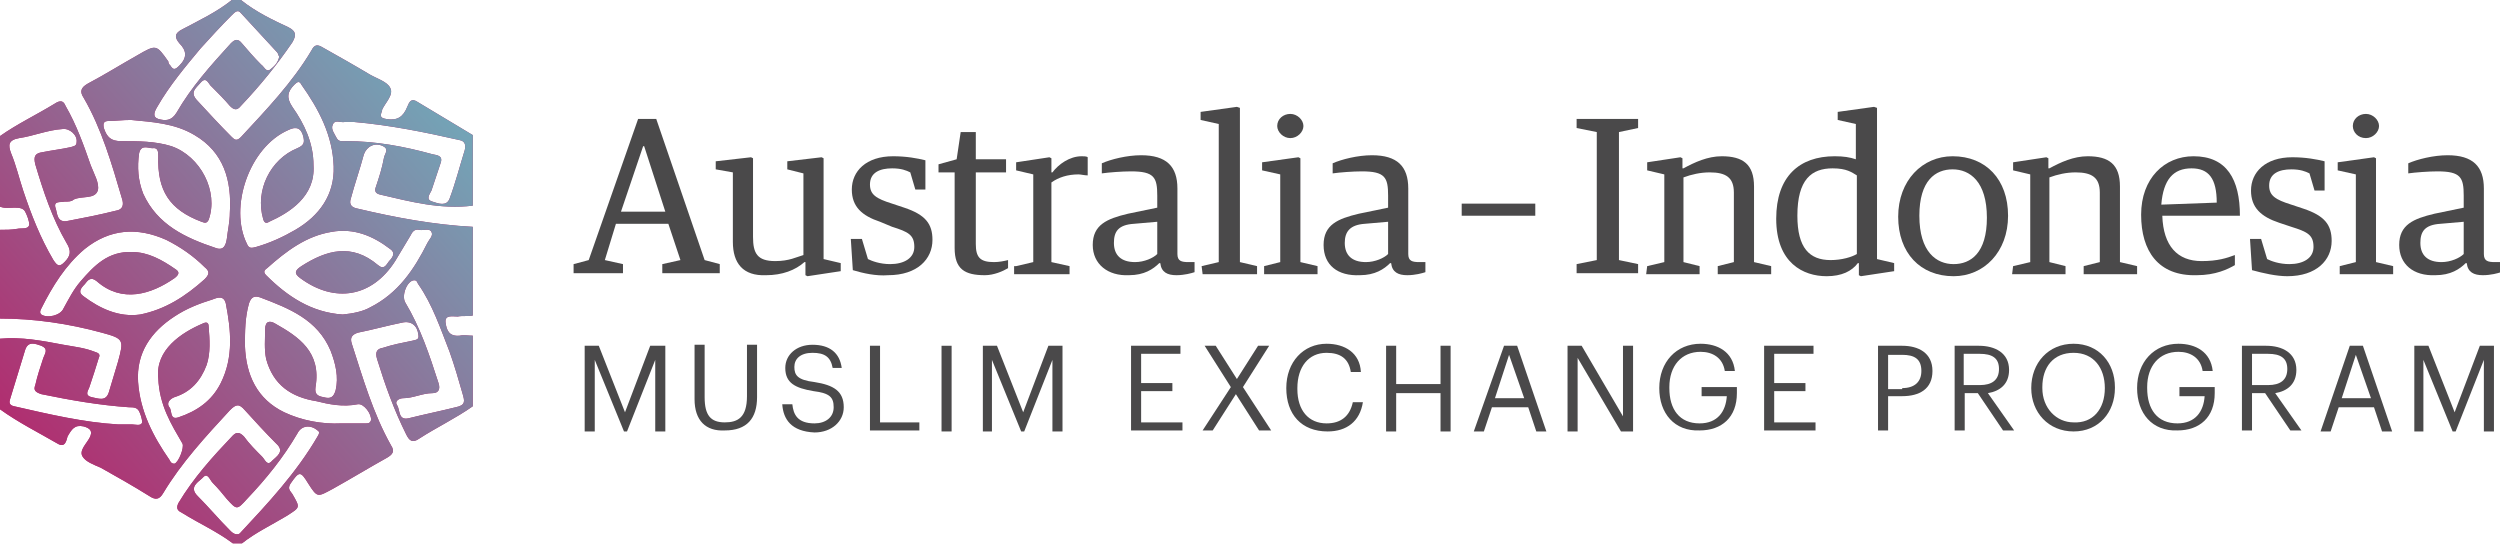 <?xml version="1.0" encoding="UTF-8"?> <!-- Generator: Adobe Illustrator 25.1.0, SVG Export Plug-In . SVG Version: 6.00 Build 0) --> <svg xmlns="http://www.w3.org/2000/svg" xmlns:xlink="http://www.w3.org/1999/xlink" version="1.1" id="Layer_1" x="0px" y="0px" viewBox="0 0 248 54" style="enable-background:new 0 0 248 54;" xml:space="preserve"> <style type="text/css"> .st0{fill:#B12D6F;} .st1{fill:url(#SVGID_1_);} .st2{fill:#4A494A;} </style> <g> <g> <path class="st0" d="M37.3,18.5c-0.2,0.5,0,0.7,0.4,0.8c3,0.7,6,1.5,9.2,1.1c0-2.3,0-4.7,0-7c-1.8-1.1-3.7-2.2-5.5-3.3 c-0.6-0.4-0.8,0-1,0.5c-0.4,1-1,1.4-2.1,1.2c-0.6-0.1-0.6-0.3-0.4-0.8c0,0,0-0.1,0-0.1c0.3-0.7,1.2-1.5,0.8-2.2 c-0.3-0.6-1.3-0.9-2-1.3c-1.5-0.9-3.1-1.8-4.7-2.7c-0.5-0.3-0.8-0.3-1.1,0.3c-1.9,3.2-4.5,5.9-7,8.6c-0.4,0.4-0.6,0.3-0.9,0 c-1.2-1.2-2.3-2.4-3.5-3.7c-0.7-0.8,0-1.2,0.4-1.7c0.6-0.7,0.8,0.2,1.1,0.4c0.6,0.6,1.3,1.3,1.8,1.9c0.4,0.4,0.7,0.5,1.1,0 c1.9-2,3.6-4.1,5.1-6.3c0.4-0.7,0.4-1.1-0.4-1.5C27.1,2,25.4,1.2,23.9,0c-0.3,0-0.6,0-0.9,0c-1.5,1.2-3.2,2-4.9,2.9 c-0.8,0.4-0.8,0.8-0.3,1.4c0.7,0.7,0.8,1.4,0,2.2c-0.4,0.4-0.6,0.5-0.9,0c-0.1-0.1-0.2-0.2-0.2-0.4c-1.2-1.7-1.2-1.7-3.1-0.6 c-1.6,0.9-3.2,1.9-4.9,2.8C8,8.7,7.9,9.1,8.3,9.7c1.8,3.1,2.8,6.6,3.8,10c0.2,0.6,0.1,1.1-0.6,1.2c-1.6,0.4-3.1,0.7-4.7,1 c-1.2,0.3-1.1-0.8-1.3-1.3c-0.2-0.7,0.5-0.5,0.9-0.6C6.8,20,7.1,20,7.3,19.8c0.8-0.4,2.1,0,2.4-0.9c0.2-0.7-0.4-1.7-0.7-2.5 c-0.7-2-1.4-4-2.5-5.9C6.3,10,6,9.9,5.4,10.3c-1.8,1.1-3.7,2-5.4,3.2c0,2.3,0,4.7,0,7c0.5,0.2,1,0.1,1.4,0.1c0.4,0,0.9,0,1.1,0.4 c0.2,0.4,0.4,0.9,0.4,1.3c-0.1,0.5-0.8,0.3-1.2,0.4c-0.6,0.1-1.1,0.1-1.7,0.1c0,2.9,0,5.8,0,8.8c3.4,0,6.8,0.5,10.1,1.4 c2.2,0.6,2.2,0.7,1.6,2.9c-0.3,1-0.6,2-0.9,3c-0.3,1-1.1,0.6-1.7,0.5c-0.8-0.2-0.3-0.7-0.2-1.1c0.3-0.9,0.6-1.8,0.9-2.8 c0.2-0.4-0.1-0.5-0.4-0.6c-1-0.4-2-0.5-3.1-0.7c-2.1-0.4-4.2-0.8-6.3-0.6c0,2.3,0,4.7,0,7c1.8,1.3,3.8,2.3,5.7,3.4 c0.8,0.5,0.9-0.4,1-0.7c0.4-0.7,0.7-1.2,1.6-1c0.7,0.2,0.9,0.5,0.6,1.1c-0.3,0.6-1.1,1.3-0.7,1.9c0.3,0.5,1.1,0.8,1.8,1.1 c1.6,0.9,3.2,1.8,4.8,2.8c0.6,0.4,1,0.4,1.4-0.3c1.8-3,4.2-5.6,6.6-8.2c0.6-0.6,0.9-0.7,1.5,0c1,1.1,2,2.2,3.1,3.3 c0.9,0.8,0,1.3-0.4,1.7c-0.5,0.6-0.7-0.1-1-0.4c-0.6-0.6-1.3-1.3-1.8-2c-0.4-0.4-0.7-0.5-1.1-0.1c-2,2.1-3.9,4.2-5.4,6.7 c-0.3,0.6,0,0.8,0.4,1c1.6,1,3.4,1.8,5,3c0.3,0,0.6,0,0.9,0c1.4-1.1,2.9-1.8,4.4-2.7c1.4-0.9,1.4-0.8,0.6-2.2 c-0.2-0.3-0.5-0.5-0.2-1c0.9-1.3,1-1.3,1.8,0c0.9,1.4,0.9,1.3,2.4,0.5c1.8-1,3.6-2.1,5.4-3.1c0.5-0.3,0.8-0.6,0.4-1.2 c-1.8-3.2-2.8-6.7-3.9-10.1c-0.2-0.6,0-0.9,0.6-1.1c1.5-0.3,2.9-0.7,4.4-1c0.9-0.2,1.5,0.3,1.6,1.2c0.1,0.5-0.2,0.5-0.6,0.6 c-1,0.2-2,0.4-2.9,0.7c-0.6,0.1-0.8,0.4-0.6,1.1c0.8,2.6,1.7,5.1,2.9,7.5c0.3,0.6,0.6,0.9,1.3,0.4c1.7-1.1,3.6-2,5.3-3.2 c0-2.3,0-4.7,0-7c-0.4,0-0.9-0.1-1.3,0c-1.1,0.1-1.3-0.6-1.4-1.3c-0.1-0.8,0.7-0.6,1.2-0.6c0.5-0.1,1,0,1.5-0.1c0-2.9,0-5.8,0-8.8 c-3.8-0.2-7.6-0.9-11.4-1.8c-0.6-0.1-0.9-0.4-0.7-1c0.4-1.5,0.9-2.9,1.3-4.4c0.3-0.8,1.1-1.2,1.9-0.8c0.6,0.3,0.2,0.7,0.1,1.1 C37.9,16.7,37.6,17.6,37.3,18.5z M15.6,10.6c1.2-2.1,2.8-4,4.3-5.8c1-1.1,2-2.2,3.1-3.3c0.3-0.3,0.6-0.6,0.9-0.2 c1.2,1.3,2.4,2.6,3.6,3.9c0.1,0.1,0.1,0.3,0.2,0.4c-0.1,0.6-0.5,1-0.9,1.3c-0.4,0.3-0.6-0.3-0.9-0.5C25.2,5.7,24.6,5,24,4.3 c-0.4-0.5-0.7-0.4-1.1,0c-2,2.2-3.9,4.3-5.4,6.9c-0.5,0.8-1.1,0.8-1.8,0.6C15.1,11.6,15.3,11.1,15.6,10.6z M12,14 c-1,0-1.4-0.4-1.7-1.3c-0.1-0.5,0-0.7,0.5-0.7c0.7,0,1.3-0.1,2.2-0.1c2,0.2,4.3,0.3,6.3,1.5c2.9,1.7,3.7,4.5,3.5,7.7 c0,0.9-0.2,1.7-0.3,2.6c-0.1,0.6-0.3,1.2-1.1,0.9c-3-1-5.8-2.3-7.2-5.4c-0.5-1.3-0.6-2.6-0.4-4c0.2-0.9,0.9-0.5,1.3-0.5 c0.6-0.1,0.6,0.4,0.6,0.8c-0.1,3.4,1.1,5.3,4.3,6.5c0.3,0.1,0.5,0.2,0.7-0.2c1-2.8-0.8-6.3-3.7-7.3C15.4,14,13.7,14,12,14z M2.3,18.9c-0.4-1.2-0.7-2.5-1.2-3.7c-0.3-0.8-0.3-1.3,0.8-1.5c1.4-0.2,2.8-0.8,4.3-0.9c0.7-0.1,1.5,0.6,1.4,1.3 c0,0.4-0.3,0.4-0.6,0.5c-0.9,0.2-1.8,0.3-2.8,0.5c-0.7,0.1-0.9,0.4-0.7,1.2c0.8,2.7,1.7,5.4,3.1,7.8C7.1,24.9,7,25.4,6.4,26 c-0.5,0.5-0.7,0.4-1.1-0.2C4,23.6,3.1,21.3,2.3,18.9z M8.3,29.4C7.7,29,8,28.6,8.4,28.2c0.3-0.4,0.6-0.8,1.2-0.3 c2.5,2.2,5.4,1.3,7.7-0.3c0.4-0.3,0.6-0.6,0.1-0.9c-1.3-0.9-2.7-1.7-4.3-1.7c-2.4-0.1-3.8,1.4-5.1,2.9c-0.7,0.8-1.2,1.8-1.7,2.7 c-0.3,0.7-1.6,1-2.2,0.6C3.9,31,4,30.8,4.1,30.6c1.1-2.2,2.4-4.3,4.3-5.9c2.5-2,5.2-2.2,8.1-0.9c1.4,0.7,2.7,1.6,3.8,2.7 c0.5,0.4,0.5,0.7,0,1.2c-1.9,1.7-3.9,3-6.4,3.5C11.8,31.5,9.9,30.6,8.3,29.4z M14.1,41.9c-0.1,0.4-0.7,0.2-1,0.2 c-0.4,0-0.8,0-1.4,0c-3.4-0.2-6.8-1-10.3-1.8c-0.5-0.1-0.5-0.4-0.4-0.7c0.5-1.6,1-3.3,1.5-4.9c0.3-0.9,1-0.6,1.6-0.4 c0.7,0.3,0.4,0.7,0.2,1.2c-0.3,0.9-0.6,1.8-0.8,2.7c-0.2,0.5,0,0.7,0.6,0.9c2.9,0.6,5.8,1.1,8.7,1.3c0.4,0,0.8,0,1,0.4 C13.9,41,14.1,41.5,14.1,41.9z M21.9,38c-0.9,1.8-2.4,2.8-4.2,3.4c-0.9,0.3-0.6-0.7-0.9-1c-0.3-0.4,0-0.8,0.5-1 c1.6-0.5,2.6-1.6,3.2-3.2c0.4-1.2,0.3-2.5,0.2-3.8c0-0.4-0.2-0.5-0.6-0.3c-2.1,0.9-4.7,2.6-4.4,5.4c0.1,2.7,1.3,4.6,2.4,6.5 c0.2,0.4-0.4,1.9-0.8,2c-0.3,0-0.4-0.2-0.5-0.4c-1.6-2.3-2.9-4.8-3.1-7.7c-0.2-2.9,1.3-5,3.6-6.5c1.2-0.8,2.5-1.3,3.8-1.7 c0.5-0.2,1.1-0.4,1.3,0.4C22.9,32.7,23.2,35.4,21.9,38z M28.6,12.9c0.8-0.4,1.3-0.2,1.5,0.7c0.1,0.5,0.1,0.8-0.6,1.1 c-2.7,1.1-4.2,4.2-3.4,7c0.1,0.4,0.3,0.5,0.6,0.3c2-0.9,4.6-2.5,4.4-5.6c0-2.2-0.9-4.1-2.1-5.8c-0.6-0.9-0.5-1.5,0.2-2.2 c0.3-0.3,0.5-0.4,0.7,0c1.7,2.4,3.1,5,3.2,8.1c0.1,2.8-1.4,4.9-3.8,6.3c-1.2,0.7-2.5,1.3-3.9,1.7c-0.4,0.1-0.7,0.2-0.9-0.3 C22.7,20.6,24.7,14.6,28.6,12.9z M31.5,43.3c-2.1,3.6-4.9,6.6-7.7,9.6c-0.1,0.1-0.2,0.1-0.3,0.1c-0.3,0-0.5-0.2-0.7-0.4 c-1.1-1.1-2.1-2.3-3.2-3.4c-0.9-0.9,0.1-1.4,0.5-1.8c0.5-0.6,0.7,0.2,1,0.5c0.5,0.5,1,1.1,1.4,1.6c1,1.1,1,1.1,2,0 c1.9-2,3.6-4.1,5-6.5c0.4-0.8,1.3-0.9,2-0.3C31.7,42.8,31.7,43,31.5,43.3z M35.5,40.1c0.6-0.1,1.4,1,1.3,1.6 C36.7,42,36.5,42,36.3,42c-0.1,0-0.2,0-0.3,0c-0.7,0-1.4,0-2.1,0c-2,0.1-4-0.3-5.7-1.1c-2.7-1.3-3.8-3.7-3.9-6.6 c0-1.4,0-2.8,0.4-4.2c0.2-0.6,0.5-0.8,1.1-0.6c2.9,1.1,5.7,2.2,7,5.3c0.5,1.3,0.8,2.6,0.5,3.9c-0.2,0.7-0.5,0.9-1.2,0.7 c-0.6-0.1-0.9-0.3-0.8-1c0.6-3.5-1.7-5-4-6.3c-0.5-0.3-1-0.3-1,0.6c0,1-0.1,1.9,0.1,2.9c0.7,2.6,2.5,3.8,5,4.2 C32.6,40.1,34,40.4,35.5,40.1z M44.6,34.9c0.5,1.4,0.9,2.8,1.3,4.2c0.2,0.7,0.3,1.1-0.7,1.3c-1.6,0.4-3.1,0.7-4.7,1.1 c-1,0.2-0.8-0.8-1.1-1.3c-0.3-0.4,0.2-0.7,0.6-0.7c1,0,1.9-0.5,2.9-0.5c0.6,0,0.8-0.4,0.6-1c-0.9-2.8-1.8-5.5-3.3-8 c-0.4-0.7,0.2-2.2,0.9-2.2c0.3,0,0.3,0.3,0.4,0.4C42.9,30.2,43.7,32.6,44.6,34.9z M38.7,24.7c0.6,0.4,0.2,0.9-0.1,1.2 c-0.3,0.4-0.5,0.9-1.1,0.4c-2.6-2.2-5.1-1.5-7.6,0.1c-0.6,0.4-0.8,0.7-0.1,1.2c3.4,2.5,7.1,1.9,9.4-1.7c0.5-0.8,1-1.7,1.5-2.5 c0.2-0.4,0.4-0.7,0.9-0.6c0.4,0.1,1-0.2,1.2,0.2c0.2,0.4-0.2,0.7-0.4,1.1c-1.3,2.6-2.9,5-5.7,6.4C36,30.9,35,31.1,34,31.2 c-3.1-0.2-5.5-1.8-7.6-3.9c-0.3-0.3-0.2-0.5,0.1-0.7c1.9-1.7,3.9-3.2,6.4-3.6C35.1,22.6,37,23.4,38.7,24.7z M34.4,14 c-0.4,0-0.8,0.1-1-0.3c-0.2-0.4-0.6-0.9-0.4-1.3c0.2-0.6,0.8-0.2,1.2-0.3c0.2,0,0.5,0,0.9,0c3.5,0.3,7,1,10.5,1.8 c0.6,0.1,0.6,0.6,0.5,1c-0.5,1.6-0.9,3.2-1.5,4.8c-0.3,0.8-1.1,0.5-1.7,0.3c-0.7-0.2-0.3-0.7-0.1-1.1c0.3-0.9,0.6-1.8,0.9-2.7 c0.3-0.8-0.4-0.8-0.8-0.9C40,14.5,37.2,14,34.4,14z"></path> <linearGradient id="SVGID_1_" gradientUnits="userSpaceOnUse" x1="2.967" y1="8.236" x2="44.072" y2="43.921" gradientTransform="matrix(1 0 0 -1 0 53)"> <stop offset="0" style="stop-color:#B12D6F"></stop> <stop offset="1" style="stop-color:#72A6B8"></stop> </linearGradient> <path class="st1" d="M37.3,18.5c-0.2,0.5,0,0.7,0.4,0.8c3,0.7,6,1.5,9.2,1.1c0-2.3,0-4.7,0-7c-1.8-1.1-3.7-2.2-5.5-3.3 c-0.6-0.4-0.8,0-1,0.5c-0.4,1-1,1.4-2.1,1.2c-0.6-0.1-0.6-0.3-0.4-0.8c0,0,0-0.1,0-0.1c0.3-0.7,1.2-1.5,0.8-2.2 c-0.3-0.6-1.3-0.9-2-1.3c-1.5-0.9-3.1-1.8-4.7-2.7c-0.5-0.3-0.8-0.3-1.1,0.3c-1.9,3.2-4.5,5.9-7,8.6c-0.4,0.4-0.6,0.3-0.9,0 c-1.2-1.2-2.3-2.4-3.5-3.7c-0.7-0.8,0-1.2,0.4-1.7c0.6-0.7,0.8,0.2,1.1,0.4c0.6,0.6,1.3,1.3,1.8,1.9c0.4,0.4,0.7,0.5,1.1,0 c1.9-2,3.6-4.1,5.1-6.3c0.4-0.7,0.4-1.1-0.4-1.5C27.1,2,25.4,1.2,23.9,0c-0.3,0-0.6,0-0.9,0c-1.5,1.2-3.2,2-4.9,2.9 c-0.8,0.4-0.8,0.8-0.3,1.4c0.7,0.7,0.8,1.4,0,2.2c-0.4,0.4-0.6,0.5-0.9,0c-0.1-0.1-0.2-0.2-0.2-0.4c-1.2-1.7-1.2-1.7-3.1-0.6 c-1.6,0.9-3.2,1.9-4.9,2.8C8,8.7,7.9,9.1,8.3,9.7c1.8,3.1,2.8,6.6,3.8,10c0.2,0.6,0.1,1.1-0.6,1.2c-1.6,0.4-3.1,0.7-4.7,1 c-1.2,0.3-1.1-0.8-1.3-1.3c-0.2-0.7,0.5-0.5,0.9-0.6C6.8,20,7.1,20,7.3,19.8c0.8-0.4,2.1,0,2.4-0.9c0.2-0.7-0.4-1.7-0.7-2.5 c-0.7-2-1.4-4-2.5-5.9C6.3,10,6,9.9,5.4,10.3c-1.8,1.1-3.7,2-5.4,3.2c0,2.3,0,4.7,0,7c0.5,0.2,1,0.1,1.4,0.1c0.4,0,0.9,0,1.1,0.4 c0.2,0.4,0.4,0.9,0.4,1.3c-0.1,0.5-0.8,0.3-1.2,0.4c-0.6,0.1-1.1,0.1-1.7,0.1c0,2.9,0,5.8,0,8.8c3.4,0,6.8,0.5,10.1,1.4 c2.2,0.6,2.2,0.7,1.6,2.9c-0.3,1-0.6,2-0.9,3c-0.3,1-1.1,0.6-1.7,0.5c-0.8-0.2-0.3-0.7-0.2-1.1c0.3-0.9,0.6-1.8,0.9-2.8 c0.2-0.4-0.1-0.5-0.4-0.6c-1-0.4-2-0.5-3.1-0.7c-2.1-0.4-4.2-0.8-6.3-0.6c0,2.3,0,4.7,0,7c1.8,1.3,3.8,2.3,5.7,3.4 c0.8,0.5,0.9-0.4,1-0.7c0.4-0.7,0.7-1.2,1.6-1c0.7,0.2,0.9,0.5,0.6,1.1c-0.3,0.6-1.1,1.3-0.7,1.9c0.3,0.5,1.1,0.8,1.8,1.1 c1.6,0.9,3.2,1.8,4.8,2.8c0.6,0.4,1,0.4,1.4-0.3c1.8-3,4.2-5.6,6.6-8.2c0.6-0.6,0.9-0.7,1.5,0c1,1.1,2,2.2,3.1,3.3 c0.9,0.8,0,1.3-0.4,1.7c-0.5,0.6-0.7-0.1-1-0.4c-0.6-0.6-1.3-1.3-1.8-2c-0.4-0.4-0.7-0.5-1.1-0.1c-2,2.1-3.9,4.2-5.4,6.7 c-0.3,0.6,0,0.8,0.4,1c1.6,1,3.4,1.8,5,3c0.3,0,0.6,0,0.9,0c1.4-1.1,2.9-1.8,4.4-2.7c1.4-0.9,1.4-0.8,0.6-2.2 c-0.2-0.3-0.5-0.5-0.2-1c0.9-1.3,1-1.3,1.8,0c0.9,1.4,0.9,1.3,2.4,0.5c1.8-1,3.6-2.1,5.4-3.1c0.5-0.3,0.8-0.6,0.4-1.2 c-1.8-3.2-2.8-6.7-3.9-10.1c-0.2-0.6,0-0.9,0.6-1.1c1.5-0.3,2.9-0.7,4.4-1c0.9-0.2,1.5,0.3,1.6,1.2c0.1,0.5-0.2,0.5-0.6,0.6 c-1,0.2-2,0.4-2.9,0.7c-0.6,0.1-0.8,0.4-0.6,1.1c0.8,2.6,1.7,5.1,2.9,7.5c0.3,0.6,0.6,0.9,1.3,0.4c1.7-1.1,3.6-2,5.3-3.2 c0-2.3,0-4.7,0-7c-0.4,0-0.9-0.1-1.3,0c-1.1,0.1-1.3-0.6-1.4-1.3c-0.1-0.8,0.7-0.6,1.2-0.6c0.5-0.1,1,0,1.5-0.1c0-2.9,0-5.8,0-8.8 c-3.8-0.2-7.6-0.9-11.4-1.8c-0.6-0.1-0.9-0.4-0.7-1c0.4-1.5,0.9-2.9,1.3-4.4c0.3-0.8,1.1-1.2,1.9-0.8c0.6,0.3,0.2,0.7,0.1,1.1 C37.9,16.7,37.6,17.6,37.3,18.5z M15.6,10.6c1.2-2.1,2.8-4,4.3-5.8c1-1.1,2-2.2,3.1-3.3c0.3-0.3,0.6-0.6,0.9-0.2 c1.2,1.3,2.4,2.6,3.6,3.9c0.1,0.1,0.1,0.3,0.2,0.4c-0.1,0.6-0.5,1-0.9,1.3c-0.4,0.3-0.6-0.3-0.9-0.5C25.2,5.7,24.6,5,24,4.3 c-0.4-0.5-0.7-0.4-1.1,0c-2,2.2-3.9,4.3-5.4,6.9c-0.5,0.8-1.1,0.8-1.8,0.6C15.1,11.6,15.3,11.1,15.6,10.6z M12,14 c-1,0-1.4-0.4-1.7-1.3c-0.1-0.5,0-0.7,0.5-0.7c0.7,0,1.3-0.1,2.2-0.1c2,0.2,4.3,0.3,6.3,1.5c2.9,1.7,3.7,4.5,3.5,7.7 c0,0.9-0.2,1.7-0.3,2.6c-0.1,0.6-0.3,1.2-1.1,0.9c-3-1-5.8-2.3-7.2-5.4c-0.5-1.3-0.6-2.6-0.4-4c0.2-0.9,0.9-0.5,1.3-0.5 c0.6-0.1,0.6,0.4,0.6,0.8c-0.1,3.4,1.1,5.3,4.3,6.5c0.3,0.1,0.5,0.2,0.7-0.2c1-2.8-0.8-6.3-3.7-7.3C15.4,14,13.7,14,12,14z M2.3,18.9c-0.4-1.2-0.7-2.5-1.2-3.7c-0.3-0.8-0.3-1.3,0.8-1.5c1.4-0.2,2.8-0.8,4.3-0.9c0.7-0.1,1.5,0.6,1.4,1.3 c0,0.4-0.3,0.4-0.6,0.5c-0.9,0.2-1.8,0.3-2.8,0.5c-0.7,0.1-0.9,0.4-0.7,1.2c0.8,2.7,1.7,5.4,3.1,7.8C7.1,24.9,7,25.4,6.4,26 c-0.5,0.5-0.7,0.4-1.1-0.2C4,23.6,3.1,21.3,2.3,18.9z M8.3,29.4C7.7,29,8,28.6,8.4,28.2c0.3-0.4,0.6-0.8,1.2-0.3 c2.5,2.2,5.4,1.3,7.7-0.3c0.4-0.3,0.6-0.6,0.1-0.9c-1.3-0.9-2.7-1.7-4.3-1.7c-2.4-0.1-3.8,1.4-5.1,2.9c-0.7,0.8-1.2,1.8-1.7,2.7 c-0.3,0.7-1.6,1-2.2,0.6C3.9,31,4,30.8,4.1,30.6c1.1-2.2,2.4-4.3,4.3-5.9c2.5-2,5.2-2.2,8.1-0.9c1.4,0.7,2.7,1.6,3.8,2.7 c0.5,0.4,0.5,0.7,0,1.2c-1.9,1.7-3.9,3-6.4,3.5C11.8,31.5,9.9,30.6,8.3,29.4z M14.1,41.9c-0.1,0.4-0.7,0.2-1,0.2 c-0.4,0-0.8,0-1.4,0c-3.4-0.2-6.8-1-10.3-1.8c-0.5-0.1-0.5-0.4-0.4-0.7c0.5-1.6,1-3.3,1.5-4.9c0.3-0.9,1-0.6,1.6-0.4 c0.7,0.3,0.4,0.7,0.2,1.2c-0.3,0.9-0.6,1.8-0.8,2.7c-0.2,0.5,0,0.7,0.6,0.9c2.9,0.6,5.8,1.1,8.7,1.3c0.4,0,0.8,0,1,0.4 C13.9,41,14.1,41.5,14.1,41.9z M21.9,38c-0.9,1.8-2.4,2.8-4.2,3.4c-0.9,0.3-0.6-0.7-0.9-1c-0.3-0.4,0-0.8,0.5-1 c1.6-0.5,2.6-1.6,3.2-3.2c0.4-1.2,0.3-2.5,0.2-3.8c0-0.4-0.2-0.5-0.6-0.3c-2.1,0.9-4.7,2.6-4.4,5.4c0.1,2.7,1.3,4.6,2.4,6.5 c0.2,0.4-0.4,1.9-0.8,2c-0.3,0-0.4-0.2-0.5-0.4c-1.6-2.3-2.9-4.8-3.1-7.7c-0.2-2.9,1.3-5,3.6-6.5c1.2-0.8,2.5-1.3,3.8-1.7 c0.5-0.2,1.1-0.4,1.3,0.4C22.9,32.7,23.2,35.4,21.9,38z M28.6,12.9c0.8-0.4,1.3-0.2,1.5,0.7c0.1,0.5,0.1,0.8-0.6,1.1 c-2.7,1.1-4.2,4.2-3.4,7c0.1,0.4,0.3,0.5,0.6,0.3c2-0.9,4.6-2.5,4.4-5.6c0-2.2-0.9-4.1-2.1-5.8c-0.6-0.9-0.5-1.5,0.2-2.2 c0.3-0.3,0.5-0.4,0.7,0c1.7,2.4,3.1,5,3.2,8.1c0.1,2.8-1.4,4.9-3.8,6.3c-1.2,0.7-2.5,1.3-3.9,1.7c-0.4,0.1-0.7,0.2-0.9-0.3 C22.7,20.6,24.7,14.6,28.6,12.9z M31.5,43.3c-2.1,3.6-4.9,6.6-7.7,9.6c-0.1,0.1-0.2,0.1-0.3,0.1c-0.3,0-0.5-0.2-0.7-0.4 c-1.1-1.1-2.1-2.3-3.2-3.4c-0.9-0.9,0.1-1.4,0.5-1.8c0.5-0.6,0.7,0.2,1,0.5c0.5,0.5,1,1.1,1.4,1.6c1,1.1,1,1.1,2,0 c1.9-2,3.6-4.1,5-6.5c0.4-0.8,1.3-0.9,2-0.3C31.7,42.8,31.7,43,31.5,43.3z M35.5,40.1c0.6-0.1,1.4,1,1.3,1.6 C36.7,42,36.5,42,36.3,42c-0.1,0-0.2,0-0.3,0c-0.7,0-1.4,0-2.1,0c-2,0.1-4-0.3-5.7-1.1c-2.7-1.3-3.8-3.7-3.9-6.6 c0-1.4,0-2.8,0.4-4.2c0.2-0.6,0.5-0.8,1.1-0.6c2.9,1.1,5.7,2.2,7,5.3c0.5,1.3,0.8,2.6,0.5,3.9c-0.2,0.7-0.5,0.9-1.2,0.7 c-0.6-0.1-0.9-0.3-0.8-1c0.6-3.5-1.7-5-4-6.3c-0.5-0.3-1-0.3-1,0.6c0,1-0.1,1.9,0.1,2.9c0.7,2.6,2.5,3.8,5,4.2 C32.6,40.1,34,40.4,35.5,40.1z M44.6,34.9c0.5,1.4,0.9,2.8,1.3,4.2c0.2,0.7,0.3,1.1-0.7,1.3c-1.6,0.4-3.1,0.7-4.7,1.1 c-1,0.2-0.8-0.8-1.1-1.3c-0.3-0.4,0.2-0.7,0.6-0.7c1,0,1.9-0.5,2.9-0.5c0.6,0,0.8-0.4,0.6-1c-0.9-2.8-1.8-5.5-3.3-8 c-0.4-0.7,0.2-2.2,0.9-2.2c0.3,0,0.3,0.3,0.4,0.4C42.9,30.2,43.7,32.6,44.6,34.9z M38.7,24.7c0.6,0.4,0.2,0.9-0.1,1.2 c-0.3,0.4-0.5,0.9-1.1,0.4c-2.6-2.2-5.1-1.5-7.6,0.1c-0.6,0.4-0.8,0.7-0.1,1.2c3.4,2.5,7.1,1.9,9.4-1.7c0.5-0.8,1-1.7,1.5-2.5 c0.2-0.4,0.4-0.7,0.9-0.6c0.4,0.1,1-0.2,1.2,0.2c0.2,0.4-0.2,0.7-0.4,1.1c-1.3,2.6-2.9,5-5.7,6.4C36,30.9,35,31.1,34,31.2 c-3.1-0.2-5.5-1.8-7.6-3.9c-0.3-0.3-0.2-0.5,0.1-0.7c1.9-1.7,3.9-3.2,6.4-3.6C35.1,22.6,37,23.4,38.7,24.7z M34.4,14 c-0.4,0-0.8,0.1-1-0.3c-0.2-0.4-0.6-0.9-0.4-1.3c0.2-0.6,0.8-0.2,1.2-0.3c0.2,0,0.5,0,0.9,0c3.5,0.3,7,1,10.5,1.8 c0.6,0.1,0.6,0.6,0.5,1c-0.5,1.6-0.9,3.2-1.5,4.8c-0.3,0.8-1.1,0.5-1.7,0.3c-0.7-0.2-0.3-0.7-0.1-1.1c0.3-0.9,0.6-1.8,0.9-2.7 c0.3-0.8-0.4-0.8-0.8-0.9C40,14.5,37.2,14,34.4,14z"></path> <path class="st2" d="M56.9,26.2l1.5-0.4l4.9-14h1.8l4.8,14l1.5,0.4v0.9h-5.7v-0.9l1.8-0.4l-1.2-3.6h-5.2L60,25.8l1.8,0.4v0.9h-4.9 L56.9,26.2L56.9,26.2z M61.6,21H66l-2.1-6.5h-0.1L61.6,21z"></path> <path class="st2" d="M72.7,24v-6.9L71,16.8V16l3.5-0.4l0.2,0.1v7.8c0,1.6,0.4,2.4,2.2,2.4c1.4,0,2.1-0.4,2.8-0.6v-8.1l-1.6-0.4V16 l3.4-0.4l0.2,0.1v10l1.7,0.4v0.8l-3.3,0.5l-0.2-0.1V26h-0.1c-0.9,0.8-2.2,1.3-3.8,1.3C73.7,27.4,72.7,26.1,72.7,24z"></path> <path class="st2" d="M84.6,26.8l-0.2-3.1h1.1l0.6,2c0.4,0.2,1.2,0.5,2.2,0.5c1.4,0,2.4-0.6,2.4-1.7c0-1.2-0.6-1.5-2.2-2L87.3,22 c-1.8-0.6-2.8-1.5-2.8-3.2c0-1.8,1.4-3.3,4.1-3.3c1.3,0,2.4,0.2,3.2,0.4v2.9h-1l-0.5-1.7c-0.4-0.2-0.9-0.4-1.8-0.4 c-1.2,0-2.2,0.4-2.2,1.6c0,1,0.6,1.4,2.2,1.9l1.2,0.4c2.1,0.7,2.8,1.6,2.8,3.2c0,1.9-1.5,3.5-4.4,3.5 C86.9,27.4,85.6,27.1,84.6,26.8z"></path> <path class="st2" d="M94.7,24.6v-7.5h-1.6v-0.8l1.8-0.5l0.4-2.7h1.5v2.7h3v1.3h-3v7.1c0,1.3,0.4,1.8,1.8,1.8c0.5,0,1-0.1,1.4-0.2 v0.8c-0.5,0.3-1.4,0.7-2.3,0.7C95.7,27.3,94.7,26.7,94.7,24.6z"></path> <path class="st2" d="M100.8,26.4l1.7-0.4v-8.7l-1.7-0.4v-0.8l3.3-0.5l0.2,0.1v1.4h0.1c0.6-0.8,1.7-1.6,2.9-1.6 c0.2,0,0.5,0,0.6,0.1v1.8c-0.3,0-0.7-0.1-0.9-0.1c-1.1,0-2,0.3-2.7,0.8V26l1.8,0.4v0.8h-5.5V26.4z"></path> <path class="st2" d="M108.4,24.3c0-2,1.4-2.6,3.5-3.1l2.9-0.6v-1.2c0-1.8-0.3-2.4-2.6-2.4c-0.9,0-2.2,0.1-2.9,0.2v-1 c0.9-0.4,2.5-0.8,3.9-0.8c2.5,0,3.6,1.1,3.6,3.3v6.5c0,0.7,0.4,0.8,1.1,0.8h0.6V27c-0.3,0.1-1,0.3-1.8,0.3c-0.9,0-1.5-0.3-1.6-1.2 h-0.1c-0.6,0.6-1.5,1.2-3,1.2C109.9,27.4,108.4,26.2,108.4,24.3z M114.8,25.2V22l-2.3,0.2c-1.6,0.1-2,0.8-2,1.9 c0,1.2,0.7,1.9,2.1,1.9C113.5,26,114.4,25.6,114.8,25.2z"></path> <path class="st2" d="M119.2,26.4l1.7-0.4V12.3l-1.8-0.4v-0.8l3.6-0.5l0.3,0.1V26l1.7,0.4v0.8h-5.4L119.2,26.4L119.2,26.4z"></path> <path class="st2" d="M125.4,26.4L127,26v-8.7l-1.8-0.4v-0.8l3.6-0.5l0.2,0.1V26l1.7,0.4v0.8h-5.3L125.4,26.4L125.4,26.4z M126.7,12.5c0-0.7,0.6-1.2,1.3-1.2c0.7,0,1.3,0.6,1.3,1.2c0,0.6-0.6,1.2-1.3,1.2C127.3,13.7,126.7,13.1,126.7,12.5z"></path> <path class="st2" d="M131.3,24.3c0-2,1.4-2.6,3.5-3.1l2.9-0.6v-1.2c0-1.8-0.3-2.4-2.6-2.4c-0.9,0-2.2,0.1-2.9,0.2v-1 c0.9-0.4,2.5-0.8,3.9-0.8c2.5,0,3.6,1.1,3.6,3.3v6.5c0,0.7,0.4,0.8,1.1,0.8h0.6V27c-0.3,0.1-1,0.3-1.8,0.3c-0.9,0-1.5-0.3-1.6-1.2 h-0.1c-0.6,0.6-1.5,1.2-3,1.2C132.7,27.4,131.3,26.3,131.3,24.3z M137.7,25.2V22l-2.3,0.2c-1.5,0.1-2,0.8-2,1.9 c0,1.2,0.7,1.9,2.1,1.9C136.4,26,137.3,25.6,137.7,25.2z"></path> <path class="st2" d="M145,20.2h7.3v1.2H145V20.2z"></path> <path class="st2" d="M156.4,26.2l2-0.4V13.1l-2-0.4v-0.9h6.1v0.9l-1.9,0.4v12.7l1.9,0.4v0.9h-6.1V26.2z"></path> <path class="st2" d="M163.4,26.4l1.7-0.4v-8.7l-1.7-0.4v-0.8l3.3-0.5l0.2,0.1v1h0.1c1.1-0.6,2.4-1.2,3.8-1.2c2.1,0,3.2,0.8,3.2,3 V26l1.7,0.4v0.8h-5.3v-0.8l1.6-0.4v-6.9c0-1.5-0.8-2-2.4-2c-0.9,0-1.8,0.2-2.6,0.5V26l1.6,0.4v0.8h-5.3L163.4,26.4L163.4,26.4z"></path> <path class="st2" d="M176.2,21.7c0-4.2,2.3-6.2,5.8-6.2c0.9,0,1.5,0.1,2.1,0.3v-3.5l-1.8-0.4v-0.8l3.6-0.5l0.3,0.1v15l1.7,0.4v0.8 l-3.3,0.5l-0.2-0.1v-1.2h-0.1c-0.6,0.8-1.6,1.3-3.1,1.3C178.9,27.4,176.2,26.1,176.2,21.7z M184.2,25.2v-7.8 c-0.5-0.3-1-0.7-2.4-0.7c-2.1,0-3.5,1.1-3.5,4.7c0,3.2,1.2,4.4,3.3,4.4C182.7,25.8,183.7,25.5,184.2,25.2z"></path> <path class="st2" d="M188.3,21.5c0-3.6,2.4-6,5.4-6c3.3,0,5.5,2.3,5.5,5.9s-2.4,6-5.4,6C190.5,27.4,188.3,25.1,188.3,21.5z M197.1,21.6c0-3.6-1.7-4.8-3.4-4.8c-1.7,0-3.3,1.1-3.3,4.6c0,3.6,1.7,4.8,3.4,4.8C195.5,26.2,197.1,25.1,197.1,21.6z"></path> <path class="st2" d="M199.7,26.4l1.7-0.4v-8.7l-1.7-0.4v-0.8l3.3-0.5l0.2,0.1v1h0.1c1.1-0.6,2.4-1.2,3.8-1.2c2.1,0,3.2,0.8,3.2,3 V26l1.7,0.4v0.8h-5.3v-0.8l1.6-0.4v-6.9c0-1.5-0.8-2-2.4-2c-0.9,0-1.8,0.2-2.6,0.5V26l1.6,0.4v0.8h-5.3L199.7,26.4L199.7,26.4z"></path> <path class="st2" d="M212.4,21.3c0-3.6,2.3-5.8,5.2-5.8c3.3,0,4.6,2.3,4.6,5.9h-7.7c0.1,3,1.5,4.5,3.9,4.5c1.6,0,2.5-0.3,3.3-0.6 v1c-0.7,0.4-1.9,1-3.8,1C214.1,27.4,212.4,24.9,212.4,21.3z M219.9,20.1c0-2.4-0.8-3.4-2.5-3.4c-1.8,0-2.8,1.1-3,3.6L219.9,20.1z"></path> <path class="st2" d="M223.4,26.8l-0.2-3.1h1.1l0.6,2c0.4,0.2,1.2,0.5,2.2,0.5c1.4,0,2.4-0.6,2.4-1.7c0-1.2-0.6-1.5-2.2-2l-1.2-0.4 c-1.8-0.6-2.8-1.5-2.8-3.2c0-1.8,1.4-3.3,4.1-3.3c1.3,0,2.4,0.2,3.2,0.4v2.9h-1l-0.5-1.7c-0.4-0.2-0.9-0.4-1.8-0.4 c-1.2,0-2.2,0.4-2.2,1.6c0,1,0.6,1.4,2.2,1.9l1.2,0.4c2.1,0.7,2.8,1.6,2.8,3.2c0,1.9-1.5,3.5-4.4,3.5 C225.8,27.4,224.5,27.1,223.4,26.8z"></path> <path class="st2" d="M232.1,26.4l1.6-0.4v-8.7l-1.8-0.4v-0.8l3.6-0.5l0.2,0.1V26l1.7,0.4v0.8h-5.3L232.1,26.4L232.1,26.4z M233.4,12.5c0-0.7,0.6-1.2,1.3-1.2c0.7,0,1.3,0.6,1.3,1.2c0,0.6-0.6,1.2-1.3,1.2C233.9,13.7,233.4,13.1,233.4,12.5z"></path> <path class="st2" d="M238,24.3c0-2,1.4-2.6,3.5-3.1l2.9-0.6v-1.2c0-1.8-0.3-2.4-2.6-2.4c-0.9,0-2.2,0.1-2.9,0.2v-1 c0.9-0.4,2.5-0.8,3.9-0.8c2.5,0,3.6,1.1,3.6,3.3v6.5c0,0.7,0.4,0.8,1.1,0.8h0.6V27c-0.3,0.1-1,0.3-1.8,0.3c-0.9,0-1.5-0.3-1.6-1.2 h-0.1c-0.6,0.6-1.5,1.2-3,1.2C239.4,27.4,238,26.2,238,24.3z M244.4,25.2V22l-2.3,0.2c-1.6,0.1-2,0.8-2,1.9c0,1.2,0.7,1.9,2.1,1.9 C243.1,26,244,25.6,244.4,25.2z"></path> <path class="st2" d="M58,34.3h1.4l2.6,6.6l2.5-6.6H66v8.5h-1v-7.1l-2.8,7.1h-0.3l-2.9-7.1v7.1H58V34.3z"></path> <path class="st2" d="M68.9,39.6v-5.4h1v5.2c0,1.8,0.6,2.5,2,2.5c1.3,0,2.2-0.5,2.2-2.6v-5.1h1v5.2c0,2.1-1,3.3-3.2,3.3 C70,42.8,68.9,41.7,68.9,39.6z"></path> <path class="st2" d="M77.6,40.1h1c0.1,1,0.5,1.9,2.2,1.9c1.1,0,1.9-0.6,1.9-1.6c0-1-0.4-1.4-2-1.6c-1.8-0.3-2.8-0.8-2.8-2.3 c0-1.3,1.1-2.3,2.7-2.3c1.7,0,2.7,0.8,2.9,2.3h-0.9c-0.2-1.1-0.8-1.5-2-1.5c-1.2,0-1.8,0.6-1.8,1.4c0,0.8,0.3,1.3,2,1.5 c1.9,0.3,2.9,0.9,2.9,2.5c0,1.4-1.2,2.5-2.9,2.5C78.5,42.8,77.7,41.6,77.6,40.1z"></path> <path class="st2" d="M86.3,34.3h1v7.6h3.9v0.8h-4.9V34.3z"></path> <path class="st2" d="M93.4,34.3h1v8.5h-1V34.3z"></path> <path class="st2" d="M97.5,34.3h1.4l2.6,6.6l2.5-6.6h1.4v8.5h-1v-7.1l-2.8,7.1h-0.3l-2.9-7.1v7.1h-0.9V34.3z"></path> <path class="st2" d="M112.2,34.3h4.9v0.8h-3.9V38h3.1v0.8h-3.1v3.1h4.1v0.8h-5.1V34.3z"></path> <path class="st2" d="M122.1,38.4l-2.6-4.1h1.1l2.1,3.3l2.1-3.3h1.1l-2.6,4.1l2.8,4.3h-1.2l-2.3-3.6l-2.3,3.6h-1L122.1,38.4z"></path> <path class="st2" d="M127.6,38.5L127.6,38.5c0-2.6,1.7-4.4,4-4.4c1.8,0,3.3,0.9,3.4,2.8h-1c-0.2-1.3-1-1.9-2.4-1.9 c-1.8,0-2.9,1.4-2.9,3.5v0.1c0,2.1,1.1,3.4,2.9,3.4c1.4,0,2.3-0.7,2.6-2.1h1c-0.3,1.9-1.6,2.9-3.5,2.9 C129.1,42.8,127.6,41.1,127.6,38.5z"></path> <path class="st2" d="M137.5,34.3h1v3.8h4.4v-3.8h1v8.5h-1V39h-4.4v3.8h-1V34.3z"></path> <path class="st2" d="M149.2,34.3h1.3l2.9,8.5h-1l-0.8-2.4H148l-0.8,2.4h-1L149.2,34.3z M148.3,39.5h2.9l-1.5-4.3L148.3,39.5z"></path> <path class="st2" d="M155.6,34.3h1.3l4.1,7v-7h1v8.5h-1.2l-4.3-7.3v7.3h-1V34.3z"></path> <path class="st2" d="M164.6,38.5L164.6,38.5c0-2.6,1.7-4.4,4.1-4.4c1.7,0,3.2,0.8,3.4,2.7h-1c-0.2-1.3-1.2-1.9-2.4-1.9 c-1.9,0-3.1,1.4-3.1,3.5v0.1c0,2.1,1,3.5,3,3.5c1.8,0,2.6-1.2,2.7-2.7h-2.5v-0.9h3.5v0.6c0,2.4-1.5,3.7-3.7,3.7 C166.1,42.8,164.6,41,164.6,38.5z"></path> <path class="st2" d="M175,34.3h4.9v0.8H176V38h3.1v0.8H176v3.1h4.1v0.8H175V34.3z"></path> <path class="st2" d="M186.3,34.3h2.4c1.6,0,3,0.7,3,2.5v0c0,1.8-1.3,2.5-3,2.5h-1.4v3.4h-1V34.3z M188.7,38.5 c1.2,0,1.9-0.6,1.9-1.7v0c0-1.2-0.7-1.6-1.9-1.6h-1.4v3.4H188.7z"></path> <path class="st2" d="M193.8,34.3h2.5c1.6,0,3,0.7,3,2.4v0c0,1.4-0.9,2.1-2.1,2.3l2.6,3.7h-1.1l-2.5-3.7h-1.3v3.7h-1V34.3z M196.4,38.2c1.2,0,1.9-0.5,1.9-1.6v0c0-1.1-0.7-1.5-1.9-1.5h-1.6v3.1H196.4z"></path> <path class="st2" d="M201.5,38.5L201.5,38.5c0-2.5,1.7-4.4,4.2-4.4c2.5,0,4.1,1.9,4.1,4.3v0.1c0,2.4-1.6,4.3-4.1,4.3 C203.2,42.8,201.5,40.9,201.5,38.5z M208.8,38.5L208.8,38.5c0-2-1.1-3.5-3.1-3.5c-2,0-3.1,1.4-3.1,3.4v0.1c0,2,1.4,3.4,3.1,3.4 C207.6,42,208.8,40.6,208.8,38.5z"></path> <path class="st2" d="M212,38.5L212,38.5c0-2.6,1.7-4.4,4.1-4.4c1.7,0,3.2,0.8,3.4,2.7h-1c-0.2-1.3-1.2-1.9-2.4-1.9 c-1.9,0-3.1,1.4-3.1,3.5v0.1c0,2.1,1,3.5,3,3.5c1.8,0,2.6-1.2,2.7-2.7h-2.5v-0.9h3.5v0.6c0,2.4-1.5,3.7-3.7,3.7 C213.5,42.8,212,41,212,38.5z"></path> <path class="st2" d="M222.3,34.3h2.5c1.6,0,3,0.7,3,2.4v0c0,1.4-0.9,2.1-2.1,2.3l2.6,3.7h-1.1l-2.5-3.7h-1.3v3.7h-1V34.3z M225,38.2c1.2,0,1.9-0.5,1.9-1.6v0c0-1.1-0.7-1.5-1.9-1.5h-1.6v3.1H225z"></path> <path class="st2" d="M233.1,34.3h1.3l2.9,8.5h-1l-0.8-2.4H232l-0.8,2.4h-1L233.1,34.3z M232.3,39.5h2.9l-1.5-4.3L232.3,39.5z"></path> <path class="st2" d="M239.5,34.3h1.4l2.6,6.6l2.5-6.6h1.4v8.5h-1v-7.1l-2.8,7.1h-0.3l-2.9-7.1v7.1h-0.9V34.3z"></path> </g> </g> </svg> 